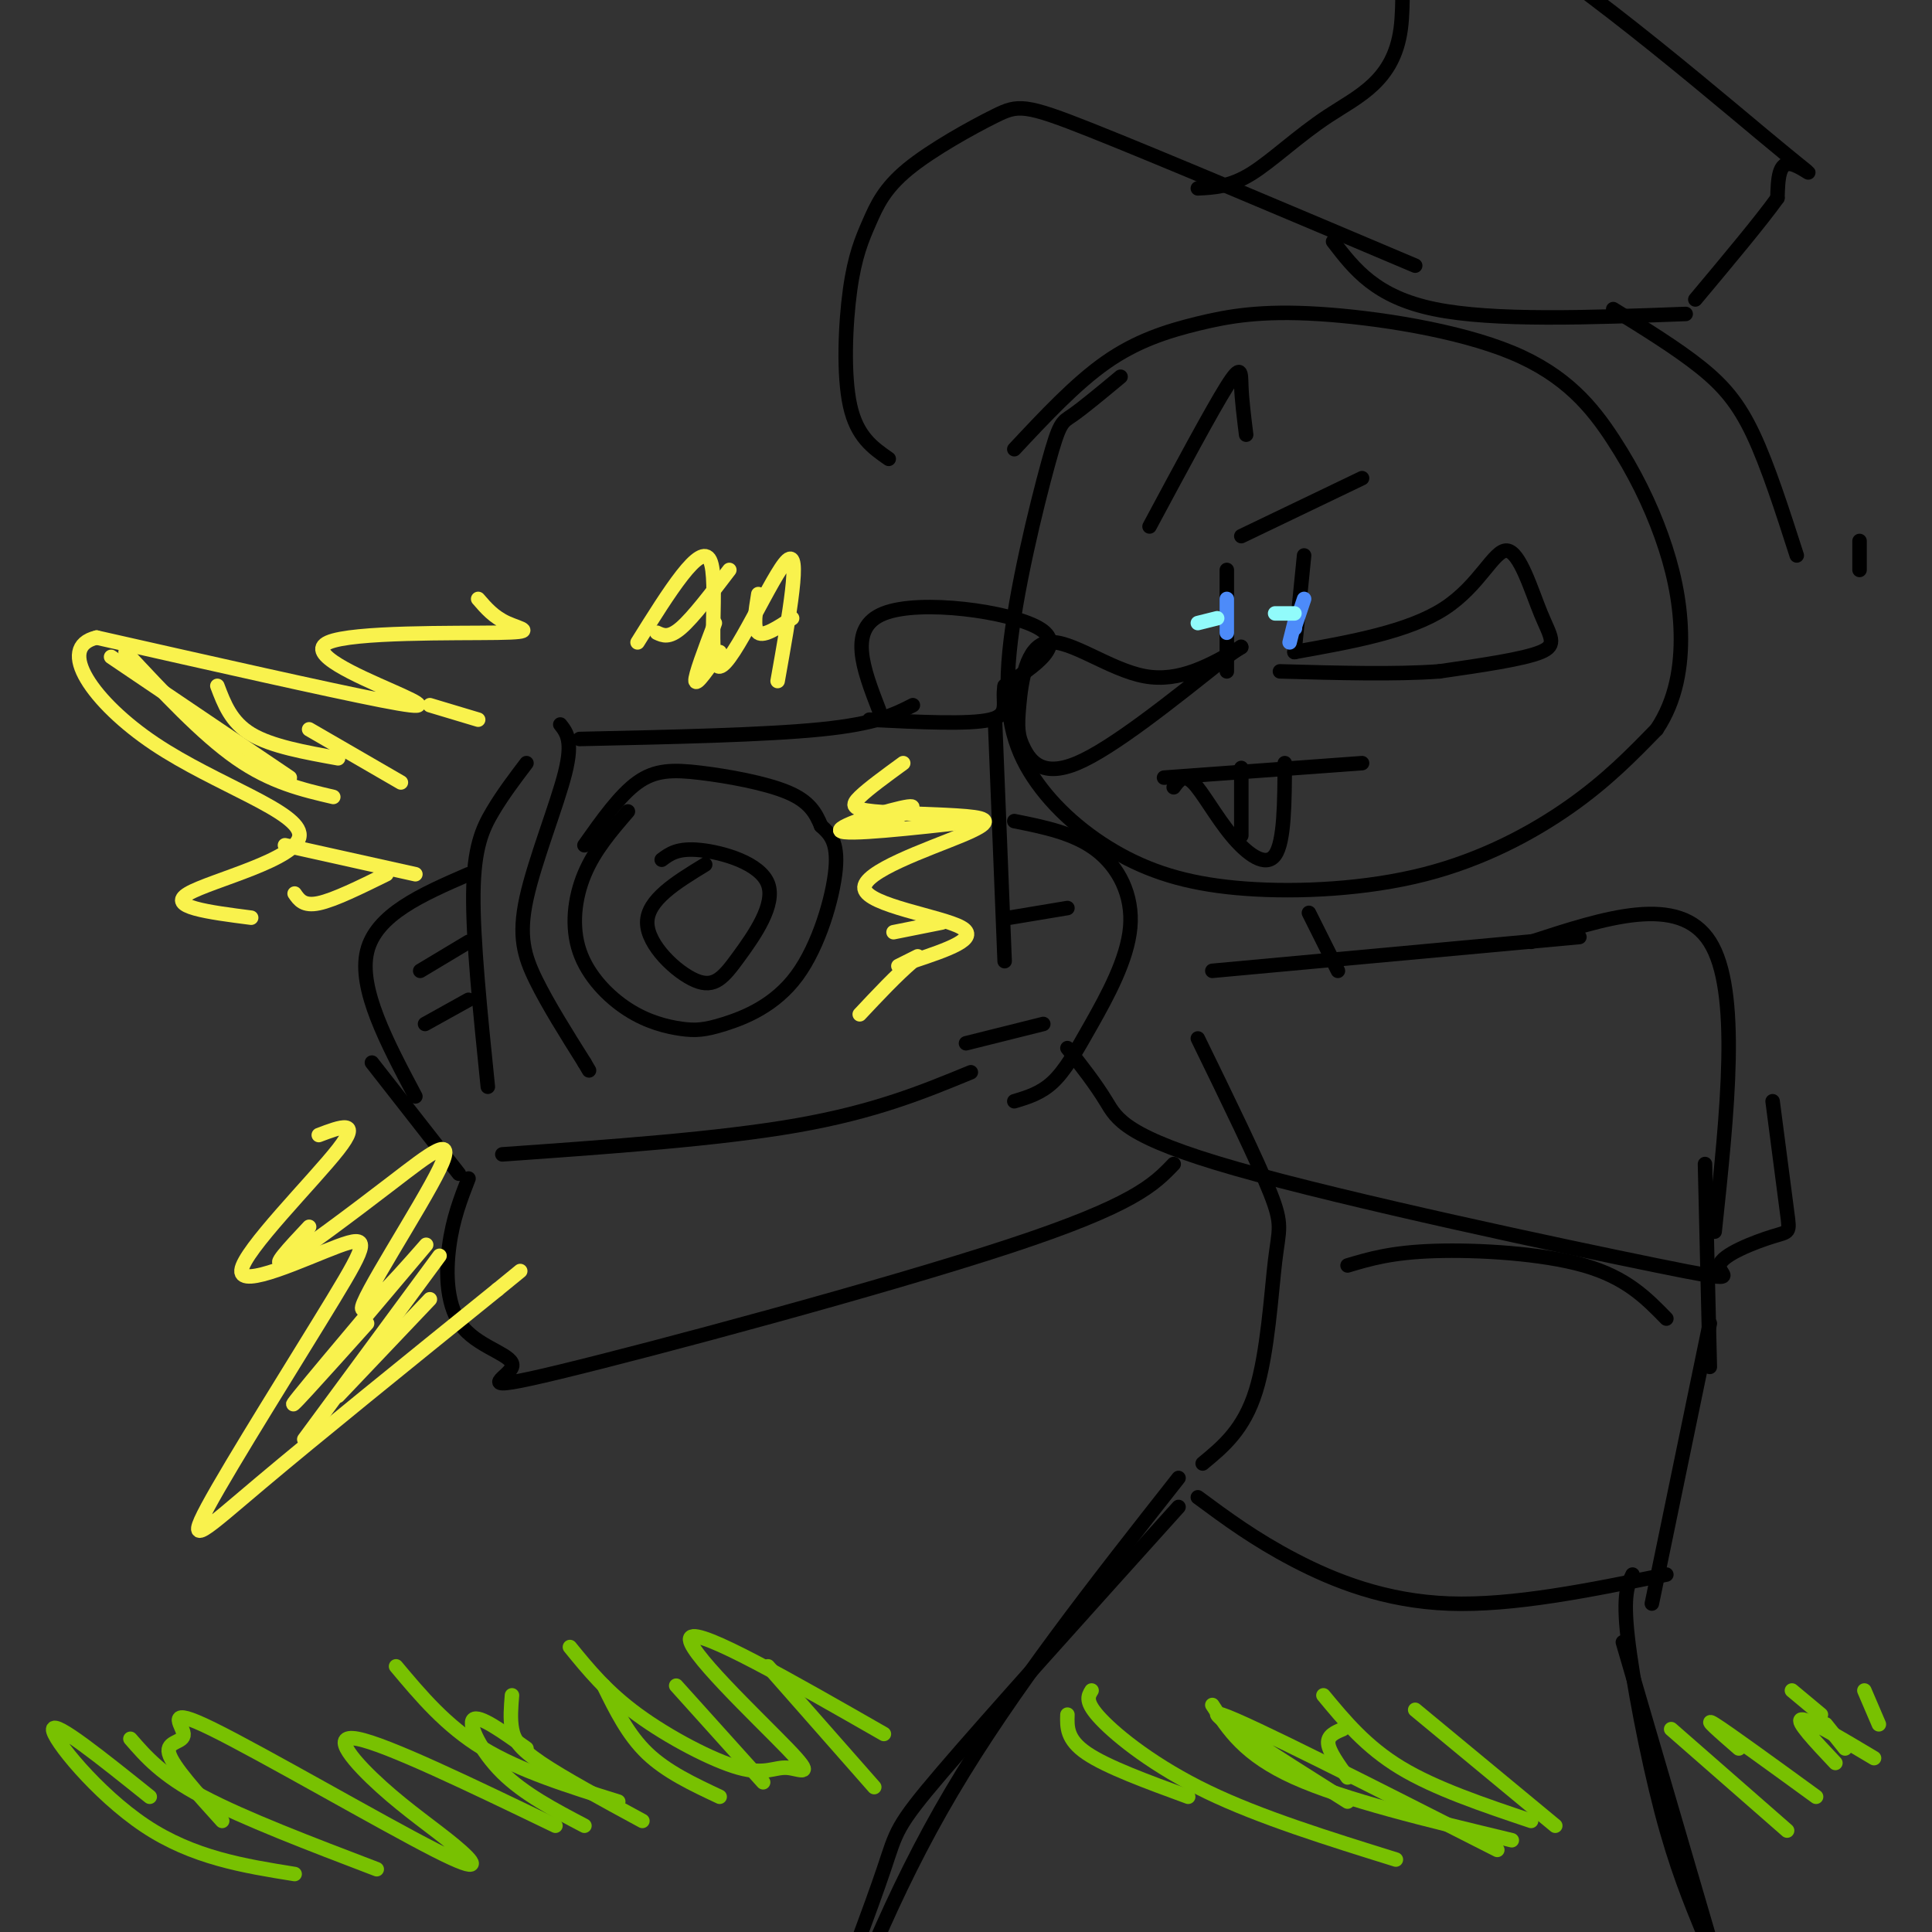 <svg viewBox='0 0 400 400' version='1.1' xmlns='http://www.w3.org/2000/svg' xmlns:xlink='http://www.w3.org/1999/xlink'><rect x="0" y="0" width="400" height="400" fill="#333333" stroke="none"/><g fill='none' stroke='rgb(0,0,0)' stroke-width='3' stroke-linecap='round' stroke-linejoin='round'><path d='M130,168c-3.464,4.015 -6.929,8.029 -9,13c-2.071,4.971 -2.749,10.898 -1,16c1.749,5.102 5.925,9.381 10,12c4.075,2.619 8.048,3.580 11,4c2.952,0.420 4.884,0.298 9,-1c4.116,-1.298 10.416,-3.773 15,-10c4.584,-6.227 7.453,-16.208 8,-22c0.547,-5.792 -1.226,-7.396 -3,-9'/><path d='M170,171c-1.131,-2.745 -2.458,-5.107 -7,-7c-4.542,-1.893 -12.300,-3.317 -18,-4c-5.700,-0.683 -9.343,-0.624 -13,2c-3.657,2.624 -7.329,7.812 -11,13'/><path d='M146,179c-6.006,3.667 -12.013,7.334 -12,12c0.013,4.666 6.045,10.330 10,12c3.955,1.670 5.833,-0.656 9,-5c3.167,-4.344 7.622,-10.708 6,-15c-1.622,-4.292 -9.321,-6.512 -14,-7c-4.679,-0.488 -6.340,0.756 -8,2'/><path d='M120,153c19.250,-0.417 38.500,-0.833 50,-2c11.500,-1.167 15.250,-3.083 19,-5'/><path d='M182,147c-3.289,-8.511 -6.578,-17.022 1,-20c7.578,-2.978 26.022,-0.422 32,3c5.978,3.422 -0.511,7.711 -7,12'/><path d='M208,142c-0.644,3.422 1.244,5.978 -3,7c-4.244,1.022 -14.622,0.511 -25,0'/><path d='M206,149c0.000,0.000 2.000,50.000 2,50'/><path d='M116,150c1.327,1.690 2.655,3.381 1,10c-1.655,6.619 -6.292,18.167 -8,26c-1.708,7.833 -0.488,11.952 2,17c2.488,5.048 6.244,11.024 10,17'/><path d='M121,220c1.667,2.833 0.833,1.417 0,0'/><path d='M109,158c-2.444,3.222 -4.889,6.444 -7,10c-2.111,3.556 -3.889,7.444 -4,17c-0.111,9.556 1.444,24.778 3,40'/><path d='M104,239c22.417,-1.583 44.833,-3.167 61,-6c16.167,-2.833 26.083,-6.917 36,-11'/><path d='M86,227c-5.917,-11.167 -11.833,-22.333 -10,-30c1.833,-7.667 11.417,-11.833 21,-16'/><path d='M77,220c0.000,0.000 18.000,23.000 18,23'/><path d='M210,170c6.201,1.241 12.402,2.482 17,6c4.598,3.518 7.593,9.314 7,16c-0.593,6.686 -4.775,14.262 -8,20c-3.225,5.738 -5.493,9.640 -8,12c-2.507,2.360 -5.254,3.180 -8,4'/><path d='M209,190c0.000,0.000 12.000,-2.000 12,-2'/><path d='M200,216c0.000,0.000 16.000,-4.000 16,-4'/><path d='M87,201c0.000,0.000 10.000,-6.000 10,-6'/><path d='M88,212c0.000,0.000 9.000,-5.000 9,-5'/><path d='M232,78c-3.915,3.252 -7.830,6.503 -10,8c-2.170,1.497 -2.595,1.239 -5,10c-2.405,8.761 -6.788,26.539 -8,39c-1.212,12.461 0.749,19.604 5,26c4.251,6.396 10.794,12.045 18,16c7.206,3.955 15.076,6.215 26,7c10.924,0.785 24.903,0.096 37,-3c12.097,-3.096 22.314,-8.599 30,-14c7.686,-5.401 12.843,-10.701 18,-16'/><path d='M343,151c4.049,-6.048 5.170,-13.167 5,-20c-0.170,-6.833 -1.632,-13.379 -4,-20c-2.368,-6.621 -5.643,-13.317 -10,-20c-4.357,-6.683 -9.797,-13.354 -21,-18c-11.203,-4.646 -28.168,-7.266 -40,-8c-11.832,-0.734 -18.532,0.418 -25,2c-6.468,1.582 -12.705,3.595 -19,8c-6.295,4.405 -12.647,11.203 -19,18'/><path d='M257,134c-6.368,3.666 -12.736,7.332 -20,6c-7.264,-1.332 -15.424,-7.661 -20,-7c-4.576,0.661 -5.567,8.311 -6,13c-0.433,4.689 -0.309,6.416 1,9c1.309,2.584 3.803,6.024 11,3c7.197,-3.024 19.099,-12.512 31,-22'/><path d='M254,136c5.167,-3.667 2.583,-1.833 0,0'/><path d='M268,135c11.809,-2.108 23.617,-4.217 31,-9c7.383,-4.783 10.340,-12.241 13,-12c2.660,0.241 5.024,8.180 7,13c1.976,4.820 3.565,6.520 0,8c-3.565,1.480 -12.282,2.740 -21,4'/><path d='M298,139c-9.000,0.667 -21.000,0.333 -33,0'/><path d='M241,161c0.000,0.000 41.000,-3.000 41,-3'/><path d='M243,163c1.042,-1.435 2.083,-2.869 4,-1c1.917,1.869 4.708,7.042 8,11c3.292,3.958 7.083,6.702 9,4c1.917,-2.702 1.958,-10.851 2,-19'/><path d='M257,159c0.000,0.000 0.000,14.000 0,14'/><path d='M254,118c0.000,0.000 0.000,21.000 0,21'/><path d='M270,115c0.000,0.000 -2.000,20.000 -2,20'/><path d='M282,99c0.000,0.000 -25.000,12.000 -25,12'/><path d='M238,109c6.444,-12.022 12.889,-24.044 16,-29c3.111,-4.956 2.889,-2.844 3,0c0.111,2.844 0.556,6.422 1,10'/><path d='M293,55c-26.542,-11.232 -53.083,-22.464 -67,-28c-13.917,-5.536 -15.209,-5.375 -20,-3c-4.791,2.375 -13.079,6.965 -18,11c-4.921,4.035 -6.474,7.514 -8,11c-1.526,3.486 -3.026,6.977 -4,14c-0.974,7.023 -1.421,17.578 0,24c1.421,6.422 4.711,8.711 8,11'/><path d='M276,50c4.417,5.750 8.833,11.500 21,14c12.167,2.500 32.083,1.750 52,1'/><path d='M385,112c0.000,0.000 0.000,6.000 0,6'/><path d='M334,64c6.578,4.067 13.156,8.133 18,12c4.844,3.867 7.956,7.533 11,14c3.044,6.467 6.022,15.733 9,25'/><path d='M248,39c3.328,-0.163 6.656,-0.325 11,-3c4.344,-2.675 9.704,-7.862 16,-12c6.296,-4.138 13.530,-7.228 15,-18c1.470,-10.772 -2.822,-29.228 12,-24c14.822,5.228 48.760,34.138 63,46c14.240,11.862 8.783,6.675 6,6c-2.783,-0.675 -2.891,3.163 -3,7'/><path d='M368,41c-3.333,4.667 -10.167,12.833 -17,21'/><path d='M271,189c0.000,0.000 6.000,12.000 6,12'/><path d='M251,201c0.000,0.000 76.000,-7.000 76,-7'/><path d='M317,195c15.333,-5.000 30.667,-10.000 37,0c6.333,10.000 3.667,35.000 1,60'/><path d='M248,215c6.173,12.655 12.345,25.310 15,32c2.655,6.690 1.792,7.417 1,14c-0.792,6.583 -1.512,19.024 -4,27c-2.488,7.976 -6.744,11.488 -11,15'/><path d='M353,241c0.000,0.000 1.000,42.000 1,42'/><path d='M248,310c5.889,4.356 11.778,8.711 20,13c8.222,4.289 18.778,8.511 32,9c13.222,0.489 29.111,-2.756 45,-6'/><path d='M279,262c4.533,-1.356 9.067,-2.711 18,-3c8.933,-0.289 22.267,0.489 31,3c8.733,2.511 12.867,6.756 17,11'/><path d='M221,217c2.880,3.658 5.759,7.315 8,11c2.241,3.685 3.842,7.396 27,14c23.158,6.604 67.871,16.101 87,20c19.129,3.899 12.674,2.200 13,0c0.326,-2.200 7.434,-4.900 11,-6c3.566,-1.100 3.590,-0.600 3,-5c-0.590,-4.400 -1.795,-13.700 -3,-23'/><path d='M97,244c-1.624,4.178 -3.248,8.356 -4,14c-0.752,5.644 -0.632,12.753 3,17c3.632,4.247 10.778,5.633 10,8c-0.778,2.367 -9.479,5.714 10,1c19.479,-4.714 67.137,-17.490 93,-26c25.863,-8.510 29.932,-12.755 34,-17'/><path d='M244,306c-17.250,21.917 -34.500,43.833 -47,65c-12.500,21.167 -20.250,41.583 -28,62'/><path d='M244,312c-19.667,21.844 -39.333,43.689 -49,55c-9.667,11.311 -9.333,12.089 -12,20c-2.667,7.911 -8.333,22.956 -14,38'/><path d='M338,326c-1.000,2.067 -2.000,4.133 -1,13c1.000,8.867 4.000,24.533 7,36c3.000,11.467 6.000,18.733 9,26'/><path d='M336,340c0.000,0.000 19.000,65.000 19,65'/><path d='M342,332c0.000,0.000 12.000,-58.000 12,-58'/></g>
<g fill='none' stroke='rgb(249,242,77)' stroke-width='3' stroke-linecap='round' stroke-linejoin='round'><path d='M99,124c1.616,1.876 3.232,3.752 6,5c2.768,1.248 6.689,1.868 -2,2c-8.689,0.132 -29.989,-0.222 -35,2c-5.011,2.222 6.266,7.021 13,10c6.734,2.979 8.924,4.137 -2,2c-10.924,-2.137 -34.962,-7.568 -59,-13'/><path d='M20,132c-8.636,1.995 -0.727,13.483 12,22c12.727,8.517 30.273,14.062 30,19c-0.273,4.938 -18.364,9.268 -23,12c-4.636,2.732 4.182,3.866 13,5'/><path d='M187,158c-3.615,2.637 -7.230,5.274 -9,7c-1.770,1.726 -1.695,2.543 3,3c4.695,0.457 14.009,0.556 19,1c4.991,0.444 5.657,1.232 -1,4c-6.657,2.768 -20.638,7.514 -20,11c0.638,3.486 15.897,5.710 20,8c4.103,2.290 -2.948,4.645 -10,7'/><path d='M189,199c-3.500,3.000 -7.250,7.000 -11,11'/><path d='M23,136c0.000,0.000 37.000,25.000 37,25'/><path d='M26,135c7.917,8.500 15.833,17.000 23,22c7.167,5.000 13.583,6.500 20,8'/><path d='M45,142c1.417,3.750 2.833,7.500 7,10c4.167,2.500 11.083,3.750 18,5'/><path d='M64,151c0.000,0.000 19.000,11.000 19,11'/><path d='M59,175c0.000,0.000 27.000,6.000 27,6'/><path d='M61,185c0.917,1.333 1.833,2.667 5,2c3.167,-0.667 8.583,-3.333 14,-6'/><path d='M89,146c0.000,0.000 10.000,3.000 10,3'/><path d='M66,235c4.513,-1.713 9.027,-3.425 4,3c-5.027,6.425 -19.593,20.988 -20,25c-0.407,4.012 13.347,-2.527 20,-5c6.653,-2.473 6.206,-0.879 -1,11c-7.206,11.879 -21.171,34.044 -26,43c-4.829,8.956 -0.523,4.702 11,-5c11.523,-9.702 30.261,-24.851 49,-40'/><path d='M103,267c8.167,-6.667 4.083,-3.333 0,0'/><path d='M70,289c0.000,0.000 19.000,-20.000 19,-20'/><path d='M63,298c0.000,0.000 28.000,-38.000 28,-38'/><path d='M76,274c-9.395,10.477 -18.789,20.955 -14,15c4.789,-5.955 23.763,-28.341 26,-31c2.237,-2.659 -12.262,14.409 -13,13c-0.738,-1.409 12.287,-21.295 16,-29c3.713,-7.705 -1.885,-3.228 -10,3c-8.115,6.228 -18.747,14.208 -22,16c-3.253,1.792 0.874,-2.604 5,-7'/><path d='M180,172c5.556,-2.711 11.111,-5.422 8,-5c-3.111,0.422 -14.889,3.978 -14,5c0.889,1.022 14.444,-0.489 28,-2'/><path d='M185,193c0.000,0.000 10.000,-2.000 10,-2'/><path d='M186,200c0.000,0.000 4.000,-2.000 4,-2'/><path d='M132,133c6.542,-10.476 13.083,-20.952 15,-17c1.917,3.952 -0.792,22.333 2,22c2.792,-0.333 11.083,-19.381 14,-22c2.917,-2.619 0.458,11.190 -2,25'/><path d='M136,131c1.250,0.583 2.500,1.167 5,-1c2.500,-2.167 6.250,-7.083 10,-12'/><path d='M148,129c-2.083,5.500 -4.167,11.000 -4,12c0.167,1.000 2.583,-2.500 5,-6'/><path d='M157,123c-0.583,3.583 -1.167,7.167 0,8c1.167,0.833 4.083,-1.083 7,-3'/></g>
<g fill='none' stroke='rgb(77,139,249)' stroke-width='3' stroke-linecap='round' stroke-linejoin='round'><path d='M270,124c0.000,0.000 -2.000,6.000 -2,6'/><path d='M268,130c0.000,0.000 0.100,0.100 0.1,0.1'/><path d='M267,133c0.000,0.000 1.000,-4.000 1,-4'/><path d='M254,124c0.000,0.000 0.000,7.000 0,7'/></g>
<g fill='none' stroke='rgb(145,251,251)' stroke-width='3' stroke-linecap='round' stroke-linejoin='round'><path d='M248,129c0.000,0.000 4.000,-1.000 4,-1'/><path d='M264,127c0.000,0.000 4.000,0.000 4,0'/></g>
<g fill='none' stroke='rgb(120,193,1)' stroke-width='3' stroke-linecap='round' stroke-linejoin='round'><path d='M159,345c0.000,0.000 22.000,25.000 22,25'/><path d='M140,349c0.000,0.000 18.000,20.000 18,20'/><path d='M125,349c2.500,5.083 5.000,10.167 9,14c4.000,3.833 9.500,6.417 15,9'/><path d='M106,351c-0.200,2.444 -0.400,4.889 0,7c0.400,2.111 1.400,3.889 6,7c4.600,3.111 12.800,7.556 21,12'/><path d='M109,362c-4.933,-3.511 -9.867,-7.022 -11,-6c-1.133,1.022 1.533,6.578 6,11c4.467,4.422 10.733,7.711 17,11'/><path d='M115,378c-17.505,-8.439 -35.009,-16.878 -41,-18c-5.991,-1.122 -0.467,5.073 5,10c5.467,4.927 10.878,8.585 15,12c4.122,3.415 6.955,6.586 -4,1c-10.955,-5.586 -35.699,-19.930 -46,-25c-10.301,-5.070 -6.158,-0.865 -6,1c0.158,1.865 -3.669,1.390 -3,4c0.669,2.610 5.835,8.305 11,14'/><path d='M31,372c-9.867,-7.911 -19.733,-15.822 -20,-14c-0.267,1.822 9.067,13.378 19,20c9.933,6.622 20.467,8.311 31,10'/><path d='M27,360c3.250,3.750 6.500,7.500 15,12c8.500,4.500 22.250,9.750 36,15'/><path d='M82,345c5.167,6.167 10.333,12.333 18,17c7.667,4.667 17.833,7.833 28,11'/><path d='M118,341c3.782,4.646 7.565,9.292 14,14c6.435,4.708 15.523,9.477 21,11c5.477,1.523 7.344,-0.200 10,0c2.656,0.200 6.100,2.323 0,-4c-6.100,-6.323 -21.743,-21.092 -20,-23c1.743,-1.908 20.871,9.046 40,20'/><path d='M221,355c-0.083,2.583 -0.167,5.167 4,8c4.167,2.833 12.583,5.917 21,9'/><path d='M226,350c-0.733,1.178 -1.467,2.356 2,6c3.467,3.644 11.133,9.756 22,15c10.867,5.244 24.933,9.622 39,14'/><path d='M279,373c-15.583,-9.833 -31.167,-19.667 -26,-18c5.167,1.667 31.083,14.833 57,28'/><path d='M274,351c4.417,5.333 8.833,10.667 16,15c7.167,4.333 17.083,7.667 27,11'/><path d='M293,354c0.000,0.000 29.000,24.000 29,24'/><path d='M278,358c-1.583,0.667 -3.167,1.333 -3,3c0.167,1.667 2.083,4.333 4,7'/><path d='M251,353c3.333,5.167 6.667,10.333 17,15c10.333,4.667 27.667,8.833 45,13'/><path d='M346,358c0.000,0.000 24.000,21.000 24,21'/><path d='M360,362c-3.833,-3.333 -7.667,-6.667 -5,-5c2.667,1.667 11.833,8.333 21,15'/><path d='M380,365c-4.167,-4.417 -8.333,-8.833 -7,-9c1.333,-0.167 8.167,3.917 15,8'/><path d='M389,357c0.000,0.000 -3.000,-7.000 -3,-7'/><path d='M371,350c0.000,0.000 6.000,5.000 6,5'/><path d='M378,357c0.000,0.000 4.000,5.000 4,5'/></g>
</svg>